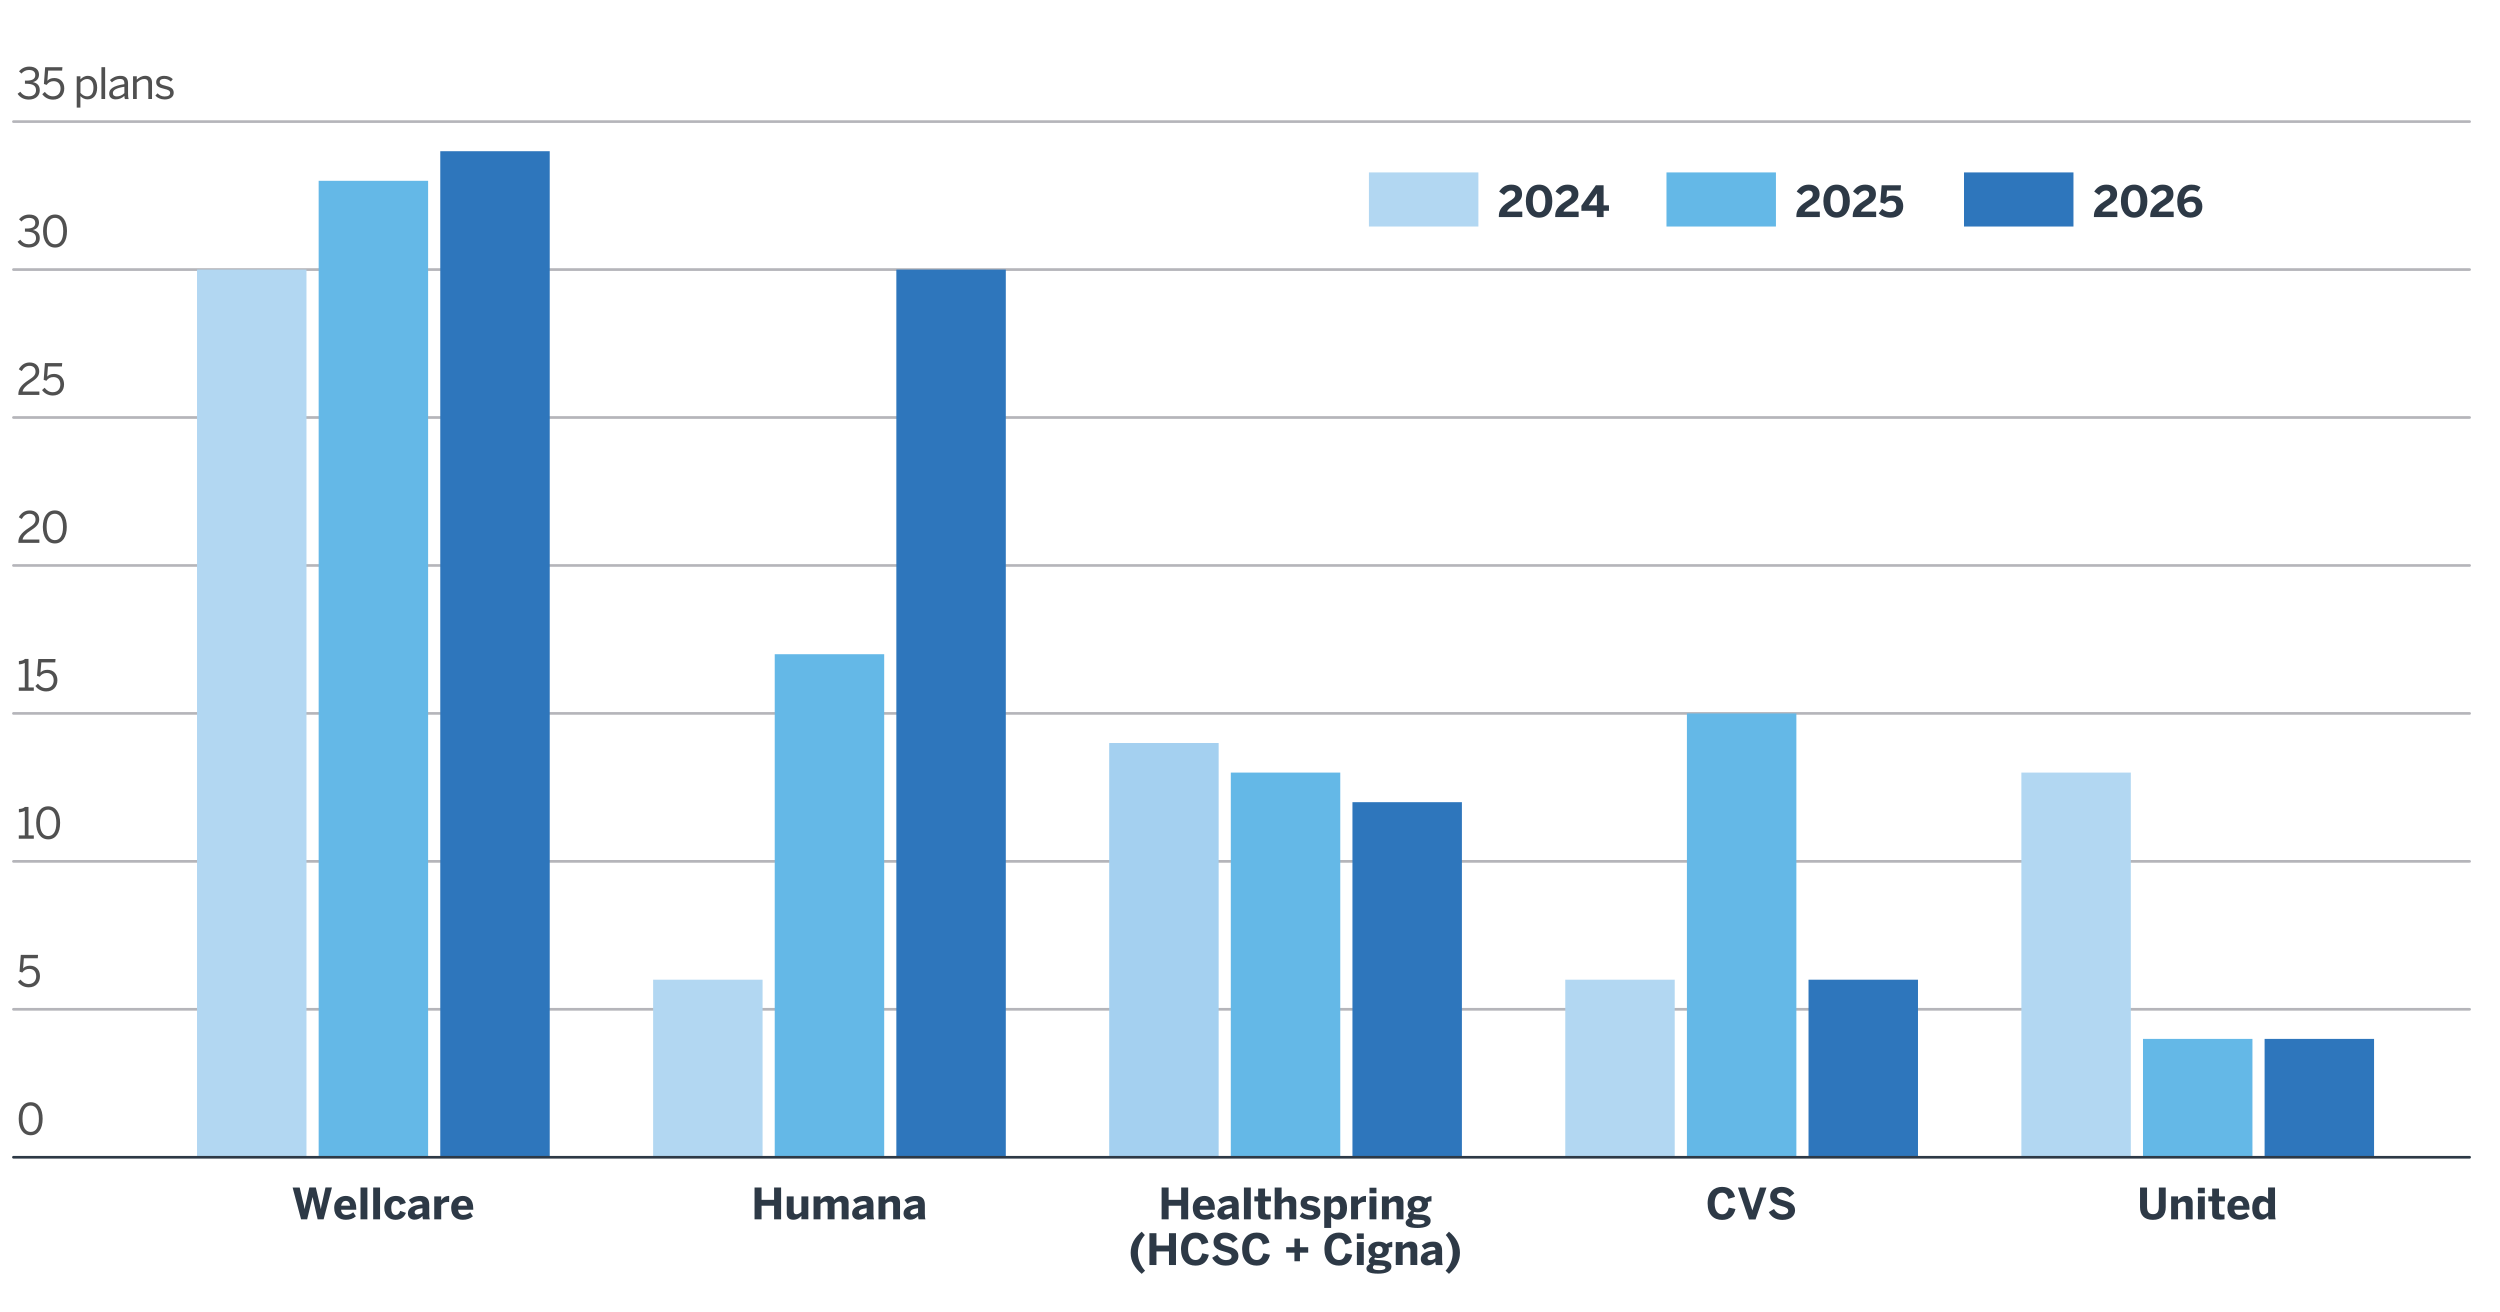 <?xml version="1.0" encoding="utf-8"?>
<!-- Generator: Adobe Illustrator 29.8.2, SVG Export Plug-In . SVG Version: 9.03 Build 0)  -->
<svg version="1.0" xmlns="http://www.w3.org/2000/svg" xmlns:xlink="http://www.w3.org/1999/xlink" x="0px" y="0px"
	 viewBox="0 0 930 488" style="enable-background:new 0 0 930 488;" xml:space="preserve">
<style type="text/css">
	.st0{fill:none;stroke:#B5B5BA;stroke-linecap:round;}
	.st1{fill:#505050;}
	.st2{fill:#2E76BC;}
	.st3{fill:#64B8E7;}
	.st4{fill:#B2D7F2;}
	.st5{fill:#A4D0F0;}
	.st6{fill:#2D3946;}
	.st7{fill:none;stroke:#2D3946;stroke-linecap:round;}
</style>
<g id="base">
</g>
<g id="dollar">
</g>
<g id="percentage">
</g>
<g id="h_percentage">
</g>
<g id="h_dollar">
</g>
<g id="b_percentage">
</g>
<g id="b_dollar">
	<g>
		<g>
			<line class="st0" x1="5" y1="375.46" x2="918.69" y2="375.46"/>
			<line class="st0" x1="5" y1="320.43" x2="918.69" y2="320.43"/>
			<line class="st0" x1="5" y1="265.39" x2="918.69" y2="265.39"/>
			<line class="st0" x1="5" y1="210.35" x2="918.69" y2="210.35"/>
			<line class="st0" x1="5" y1="155.31" x2="918.69" y2="155.31"/>
			<line class="st0" x1="5" y1="100.28" x2="918.69" y2="100.28"/>
			<line class="st0" x1="5" y1="45.24" x2="918.69" y2="45.24"/>
		</g>
	</g>
	<g>
		<g>
			<g>
				<g>
					<path class="st1" d="M6.96,416.17c0-3.7,1.63-6.15,4.47-6.15c2.85,0,4.43,2.45,4.43,6.15c0,3.7-1.58,6.15-4.43,6.15
						C8.59,422.32,6.96,419.87,6.96,416.17z M14.47,416.17c0-3.22-1.18-4.9-3.04-4.9c-1.94,0-3.06,1.68-3.06,4.9
						c0,3.22,1.18,4.91,3.06,4.91C13.33,421.08,14.47,419.39,14.47,416.17z"/>
				</g>
				<g>
					<path class="st1" d="M6.67,365.26l0.94-0.86c0.75,0.94,1.68,1.65,3.04,1.65c1.94,0,2.82-1.36,2.82-2.88
						c0-1.81-1.06-2.75-2.58-2.75c-1.15,0-1.97,0.48-2.61,1.38l-1.01-0.35l0.46-6.23h6.43l-0.11,1.26H8.88l-0.29,3.78
						c0.54-0.61,1.33-1.02,2.58-1.02c2.21,0,3.7,1.52,3.7,3.87c0,2.42-1.58,4.18-4.18,4.18C8.93,367.28,7.52,366.46,6.67,365.26z"/>
				</g>
				<g>
					<path class="st1" d="M6.99,312.02v-1.25h2.23v-9.12c-0.58,0.3-1.5,0.54-2.19,0.54v-1.25c0.91-0.03,1.73-0.27,2.26-0.77h1.31
						v10.6h1.98v1.25H6.99z"/>
					<path class="st1" d="M13.46,306.1c0-3.7,1.63-6.15,4.47-6.15c2.85,0,4.43,2.45,4.43,6.15c0,3.7-1.58,6.15-4.43,6.15
						C15.09,312.24,13.46,309.79,13.46,306.1z M20.96,306.1c0-3.22-1.18-4.9-3.04-4.9c-1.94,0-3.06,1.68-3.06,4.9
						c0,3.22,1.18,4.91,3.06,4.91C19.83,311.01,20.96,309.31,20.96,306.1z"/>
				</g>
				<g>
					<path class="st1" d="M6.99,256.98v-1.25h2.23v-9.12c-0.58,0.3-1.5,0.54-2.19,0.54v-1.25c0.91-0.03,1.73-0.27,2.26-0.77h1.31
						v10.6h1.98v1.25H6.99z"/>
					<path class="st1" d="M13.17,255.19l0.94-0.86c0.75,0.94,1.68,1.65,3.04,1.65c1.94,0,2.82-1.36,2.82-2.88
						c0-1.81-1.06-2.75-2.58-2.75c-1.15,0-1.97,0.48-2.61,1.38l-1.01-0.35l0.46-6.23h6.43l-0.11,1.26h-5.19l-0.29,3.78
						c0.54-0.61,1.33-1.02,2.58-1.02c2.21,0,3.7,1.52,3.7,3.87c0,2.42-1.58,4.18-4.18,4.18C15.43,257.21,14.02,256.39,13.17,255.19z
						"/>
				</g>
				<g>
					<path class="st1" d="M6.83,201.95v-0.26c0-1.71,0.77-3.31,3.89-5.31c1.78-1.14,2.5-1.86,2.5-3.12c0-1.3-0.82-2.13-2.23-2.13
						c-1.22,0-2.19,0.67-2.9,1.95l-1.09-0.67c0.86-1.57,2.21-2.53,4.05-2.53c2.19,0,3.54,1.34,3.54,3.28c0,1.55-0.7,2.61-2.98,4.05
						c-2.06,1.31-3.07,2.48-3.2,3.49h6.24v1.25H6.83z"/>
					<path class="st1" d="M15.94,196.02c0-3.7,1.63-6.15,4.47-6.15c2.85,0,4.43,2.45,4.43,6.15c0,3.7-1.58,6.15-4.43,6.15
						C17.57,202.17,15.94,199.72,15.94,196.02z M23.44,196.02c0-3.22-1.18-4.9-3.04-4.9c-1.94,0-3.06,1.68-3.06,4.9
						c0,3.22,1.18,4.91,3.06,4.91C22.31,200.94,23.44,199.24,23.44,196.02z"/>
				</g>
				<g>
					<path class="st1" d="M6.83,146.91v-0.26c0-1.71,0.77-3.31,3.89-5.31c1.78-1.14,2.5-1.86,2.5-3.12c0-1.3-0.82-2.13-2.23-2.13
						c-1.22,0-2.19,0.67-2.9,1.95l-1.09-0.67c0.86-1.57,2.21-2.53,4.05-2.53c2.19,0,3.54,1.34,3.54,3.28c0,1.55-0.7,2.61-2.98,4.05
						c-2.06,1.31-3.07,2.48-3.2,3.49h6.24v1.25H6.83z"/>
					<path class="st1" d="M15.65,145.11l0.94-0.86c0.75,0.94,1.68,1.65,3.04,1.65c1.94,0,2.82-1.36,2.82-2.88
						c0-1.81-1.06-2.75-2.58-2.75c-1.15,0-1.97,0.48-2.61,1.38l-1.01-0.35l0.46-6.23h6.43l-0.11,1.26h-5.19l-0.29,3.78
						c0.54-0.61,1.33-1.02,2.58-1.02c2.21,0,3.7,1.52,3.7,3.87c0,2.42-1.58,4.18-4.18,4.18C17.91,147.13,16.5,146.32,15.65,145.11z"
						/>
				</g>
				<g>
					<path class="st1" d="M6.54,89.93l1.02-0.77c0.85,1.22,1.9,1.7,3.15,1.7c1.65,0,2.69-0.83,2.69-2.24c0-1.65-1.04-2.43-3.65-2.43
						H9.28v-1.17h0.56c2.45,0,3.28-0.75,3.28-2.07c0-1.12-0.67-1.89-2.35-1.89c-1.14,0-2.1,0.53-2.79,1.34l-0.91-0.85
						c0.88-1.02,2.19-1.74,3.81-1.74c2.51,0,3.63,1.34,3.63,2.96c0,1.49-0.88,2.48-2.3,2.8c1.76,0.35,2.59,1.39,2.59,3.07
						c0,2-1.58,3.44-4.08,3.44C8.95,92.09,7.46,91.33,6.54,89.93z"/>
					<path class="st1" d="M16.02,85.95c0-3.7,1.63-6.15,4.47-6.15c2.85,0,4.43,2.45,4.43,6.15c0,3.7-1.58,6.15-4.43,6.15
						C17.65,92.09,16.02,89.65,16.02,85.95z M23.52,85.95c0-3.22-1.18-4.9-3.04-4.9c-1.94,0-3.06,1.68-3.06,4.9
						c0,3.22,1.18,4.91,3.06,4.91C22.39,90.86,23.52,89.17,23.52,85.95z"/>
				</g>
				<g>
					<path class="st1" d="M6.54,34.9l1.02-0.77c0.85,1.22,1.9,1.7,3.15,1.7c1.65,0,2.69-0.83,2.69-2.24c0-1.65-1.04-2.43-3.65-2.43
						H9.28v-1.17h0.56c2.45,0,3.28-0.75,3.28-2.07c0-1.12-0.67-1.89-2.35-1.89c-1.14,0-2.1,0.53-2.79,1.34l-0.91-0.85
						c0.88-1.02,2.19-1.74,3.81-1.74c2.51,0,3.63,1.34,3.63,2.96c0,1.49-0.88,2.48-2.3,2.8c1.76,0.35,2.59,1.39,2.59,3.07
						c0,2-1.58,3.44-4.08,3.44C8.95,37.06,7.46,36.29,6.54,34.9z"/>
					<path class="st1" d="M15.73,35.04l0.94-0.86c0.75,0.94,1.68,1.65,3.04,1.65c1.94,0,2.82-1.36,2.82-2.88
						c0-1.81-1.06-2.75-2.58-2.75c-1.15,0-1.97,0.48-2.61,1.38l-1.01-0.35l0.46-6.23h6.43l-0.11,1.26h-5.19l-0.29,3.78
						c0.54-0.61,1.33-1.02,2.58-1.02c2.21,0,3.7,1.52,3.7,3.87c0,2.42-1.58,4.18-4.18,4.18C17.99,37.06,16.58,36.24,15.73,35.04z"/>
					<path class="st1" d="M28.54,40.04V28.38h1.38v1.17c0.64-0.7,1.52-1.34,2.78-1.34c1.94,0,3.44,1.44,3.44,4.39
						c0,2.95-1.52,4.37-3.59,4.37c-1.04,0-1.92-0.46-2.64-1.22v4.29H28.54z M34.77,32.61c0-2.16-1.02-3.22-2.38-3.22
						c-0.98,0-1.76,0.53-2.46,1.3v3.87c0.74,0.83,1.55,1.28,2.45,1.28C33.84,35.84,34.77,34.85,34.77,32.61z"/>
					<path class="st1" d="M37.73,36.83V24.99h1.38v11.84H37.73z"/>
					<path class="st1" d="M40.62,34.83c0-1.71,1.46-2.93,5.65-3.52v-0.38c0-1.06-0.56-1.57-1.6-1.57c-1.28,0-2.23,0.56-3.06,1.28
						l-0.72-0.86c0.98-0.9,2.24-1.57,3.92-1.57c2.02,0,2.82,1.06,2.82,2.82v3.73c0,1.02,0.06,1.65,0.24,2.08h-1.41
						c-0.11-0.35-0.19-0.69-0.19-1.17c-0.94,0.88-2,1.3-3.27,1.3C41.55,36.96,40.62,36.19,40.62,34.83z M46.27,34.64v-2.37
						c-3.22,0.51-4.29,1.3-4.29,2.35c0,0.82,0.54,1.25,1.42,1.25C44.53,35.87,45.49,35.41,46.27,34.64z"/>
					<path class="st1" d="M49.49,36.83v-8.45h1.39v1.26c0.74-0.72,1.79-1.44,3.17-1.44c1.62,0,2.5,0.93,2.5,2.53v6.1h-1.38v-5.79
						c0-1.12-0.48-1.65-1.55-1.65c-1.01,0-1.86,0.53-2.74,1.36v6.08H49.49z"/>
					<path class="st1" d="M57.79,35.55l0.83-0.83c0.64,0.69,1.49,1.17,2.64,1.17c1.31,0,2.03-0.46,2.03-1.33
						c0-0.85-0.74-1.17-2.18-1.5c-1.79-0.43-3.02-0.91-3.02-2.54c0-1.28,1.12-2.31,2.96-2.31c1.49,0,2.45,0.48,3.23,1.22l-0.72,0.91
						c-0.64-0.59-1.5-1.01-2.45-1.01c-1.23,0-1.71,0.54-1.71,1.14c0,0.78,0.67,1.07,2,1.38c1.9,0.46,3.22,0.93,3.22,2.67
						c0,1.62-1.46,2.48-3.38,2.48C59.73,36.99,58.48,36.39,57.79,35.55z"/>
				</g>
			</g>
		</g>
	</g>
	<g>
		<g>
			<g>
				<rect x="163.78" y="56.25" class="st2" width="40.72" height="374.25"/>
				<rect x="333.44" y="100.28" class="st2" width="40.72" height="330.22"/>
				<rect x="503.11" y="298.41" class="st2" width="40.72" height="132.09"/>
				<rect x="672.77" y="364.45" class="st2" width="40.72" height="66.04"/>
				<rect x="842.43" y="386.47" class="st2" width="40.72" height="44.03"/>
			</g>
		</g>
		<g>
			<g>
				<rect x="118.54" y="67.26" class="st3" width="40.72" height="363.24"/>
				<rect x="288.2" y="243.37" class="st3" width="40.72" height="187.13"/>
				<rect x="457.86" y="287.4" class="st3" width="40.72" height="143.1"/>
				<rect x="627.53" y="265.39" class="st3" width="40.72" height="165.11"/>
				<rect x="797.19" y="386.47" class="st3" width="40.72" height="44.03"/>
			</g>
		</g>
		<g>
			<g>
				<rect x="73.29" y="100.28" class="st4" width="40.72" height="330.22"/>
				<rect x="509.24" y="64.14" class="st4" width="40.72" height="20.13"/>
				<rect x="242.96" y="364.45" class="st4" width="40.72" height="66.04"/>
				<rect x="412.62" y="276.4" class="st5" width="40.72" height="154.1"/>
				<rect x="582.28" y="364.45" class="st4" width="40.72" height="66.04"/>
				<rect x="751.95" y="287.4" class="st4" width="40.72" height="143.1"/>
			</g>
		</g>
	</g>
	<g>
		<g>
			<g>
				<path class="st6" d="M796.09,449.06v-7.31h2.61v7.25c0,1.71,0.66,2.67,2.21,2.67c1.54,0,2.18-0.94,2.18-2.67v-7.25h2.56v7.3
					c0,2.91-1.47,4.74-4.77,4.74C797.58,453.78,796.09,451.95,796.09,449.06z"/>
				<path class="st6" d="M807.66,453.59v-8.53h2.58v1.34c0.51-0.67,1.46-1.52,2.95-1.52c1.44,0,2.48,0.72,2.48,2.48v6.23h-2.56
					v-5.41c0-0.77-0.29-1.17-1.01-1.17c-0.69,0-1.28,0.35-1.86,0.85v5.73H807.66z"/>
				<path class="st6" d="M817.61,443.89v-2.06h2.59v2.06H817.61z M817.63,453.59v-8.53h2.56v8.53H817.63z"/>
				<path class="st6" d="M822.92,451.19v-4.26h-1.42v-1.87h1.42v-2.93h2.56v2.93h2.19v1.87h-2.19v3.7c0,0.91,0.26,1.2,1.18,1.2
					c0.29,0,0.67-0.03,0.85-0.1v1.84c-0.19,0.05-1.14,0.13-1.7,0.13C823.29,453.7,822.92,452.79,822.92,451.19z"/>
				<path class="st6" d="M828.6,449.33c0-3.31,2.53-4.45,4.29-4.45s3.92,0.88,3.92,4.75v0.38h-5.65c0.13,1.41,0.91,1.95,1.98,1.95
					c1.01,0,1.95-0.5,2.53-1.02l0.99,1.54c-0.99,0.85-2.22,1.28-3.71,1.28C830.73,453.76,828.6,452.63,828.6,449.33z M834.51,448.5
					c-0.13-1.2-0.67-1.78-1.63-1.78c-0.8,0-1.49,0.53-1.68,1.78H834.51z"/>
				<path class="st6" d="M837.83,449.39c0-2.95,1.36-4.51,3.31-4.51c1.15,0,1.99,0.42,2.59,1.25v-4.39h2.58v9.76
					c0,1.02,0.06,1.65,0.26,2.08h-2.64c-0.11-0.21-0.19-0.85-0.19-1.28c-0.56,0.77-1.36,1.41-2.62,1.41
					C839.18,453.72,837.83,452.34,837.83,449.39z M843.74,450.95v-3.15c-0.56-0.53-1.02-0.79-1.7-0.79c-1.07,0-1.63,0.82-1.63,2.37
					c0,1.42,0.51,2.4,1.67,2.4C842.73,451.78,843.33,451.38,843.74,450.95z"/>
			</g>
			<g>
				<path class="st6" d="M635.23,447.65c0-4.11,2.38-6.13,5.38-6.13s4.29,1.6,4.8,3.73l-2.46,0.72c-0.38-1.36-0.96-2.29-2.35-2.29
					c-1.79,0-2.75,1.52-2.75,3.97c0,2.5,0.99,4.07,2.79,4.07c1.39,0,2.08-0.88,2.5-2.5l2.45,0.54c-0.58,2.38-1.98,4.05-4.96,4.05
					C637.52,453.81,635.23,451.83,635.23,447.65z"/>
				<path class="st6" d="M650.59,453.64l-4.08-11.89h2.64l2.71,8.47h0.03l2.8-8.47h2.45l-4.08,11.89H650.59z"/>
				<path class="st6" d="M657.98,450.9l1.97-1.17c0.66,1.3,1.84,2.02,3.2,2.02c1.2,0,2.07-0.45,2.07-1.36c0-0.9-0.85-1.28-2.4-1.71
					c-2.11-0.59-4.32-1.14-4.32-3.62c0-2.21,1.73-3.54,4.27-3.54c2.43,0,3.87,1.17,4.71,2.43l-1.81,1.38
					c-0.62-1.01-1.76-1.68-2.91-1.68c-1.1,0-1.71,0.48-1.71,1.18c0,0.94,0.88,1.28,2.43,1.71c2.08,0.56,4.29,1.22,4.29,3.67
					c0,1.9-1.44,3.6-4.74,3.6C660.46,453.81,658.86,452.59,657.98,450.9z"/>
			</g>
			<g>
				<path class="st6" d="M432.12,453.59v-11.84h2.61v4.59h4.66v-4.59h2.61v11.84h-2.61v-5.06h-4.66v5.06H432.12z"/>
				<path class="st6" d="M443.72,449.33c0-3.31,2.53-4.45,4.29-4.45s3.92,0.88,3.92,4.75v0.38h-5.65c0.13,1.41,0.91,1.95,1.98,1.95
					c1.01,0,1.95-0.5,2.53-1.02l0.99,1.54c-0.99,0.85-2.23,1.28-3.71,1.28C445.85,453.76,443.72,452.63,443.72,449.33z
					 M449.62,448.5c-0.13-1.2-0.67-1.78-1.63-1.78c-0.8,0-1.49,0.53-1.68,1.78H449.62z"/>
				<path class="st6" d="M452.85,451.41c0-1.97,1.67-3.06,5.41-3.36v-0.21c0-0.62-0.32-1.02-1.15-1.02c-1.09,0-2.02,0.45-2.8,1.06
					l-1.09-1.47c0.85-0.77,2.13-1.52,4.26-1.52c2.34,0,3.3,1.15,3.3,3.35v3.28c0,1.02,0.06,1.65,0.24,2.08h-2.56
					c-0.11-0.35-0.19-0.77-0.19-1.25c-0.78,0.88-1.71,1.38-2.98,1.38C453.97,453.72,452.85,452.87,452.85,451.41z M458.26,451.04
					v-1.58c-2.03,0.21-2.9,0.72-2.9,1.5c0,0.54,0.38,0.82,0.94,0.82C457.21,451.78,457.83,451.47,458.26,451.04z"/>
				<path class="st6" d="M462.74,453.59v-11.84h2.56v11.84H462.74z"/>
				<path class="st6" d="M468.04,451.19v-4.26h-1.42v-1.87h1.42v-2.93h2.56v2.93h2.19v1.87h-2.19v3.7c0,0.91,0.26,1.2,1.18,1.2
					c0.29,0,0.67-0.03,0.85-0.1v1.84c-0.19,0.05-1.14,0.13-1.7,0.13C468.41,453.7,468.04,452.79,468.04,451.19z"/>
				<path class="st6" d="M474.18,453.59v-11.84h2.58v4.66c0.51-0.67,1.46-1.52,2.95-1.52c1.46,0,2.5,0.72,2.5,2.48v6.23h-2.58v-5.41
					c0-0.77-0.29-1.17-0.99-1.17c-0.7,0-1.3,0.35-1.87,0.85v5.73H474.18z"/>
				<path class="st6" d="M483.45,452.45l1.02-1.44c0.77,0.67,1.92,1.1,2.96,1.1c0.8,0,1.36-0.27,1.36-0.83
					c0-0.59-0.45-0.82-1.62-1.02c-1.62-0.29-3.35-0.67-3.35-2.67c0-1.71,1.41-2.71,3.31-2.71c1.74,0,2.8,0.45,3.75,1.2l-1.01,1.46
					c-0.86-0.59-1.71-0.93-2.51-0.93c-0.74,0-1.15,0.29-1.15,0.75c0,0.51,0.46,0.72,1.52,0.91c1.68,0.29,3.46,0.67,3.46,2.61
					c0,2.06-1.79,2.88-3.76,2.88C485.56,453.76,484.31,453.19,483.45,452.45z"/>
				<path class="st6" d="M492.61,456.79v-11.73h2.58v1.3c0.56-0.77,1.36-1.47,2.62-1.47c1.94,0,3.28,1.49,3.28,4.43
					s-1.36,4.4-3.31,4.4c-1.15,0-1.95-0.42-2.59-1.14v4.21H492.61z M498.52,449.33c0-1.42-0.5-2.32-1.65-2.32
					c-0.66,0-1.25,0.4-1.68,0.83v3.15c0.56,0.53,1.02,0.78,1.71,0.78C497.98,451.78,498.52,450.88,498.52,449.33z"/>
				<path class="st6" d="M502.6,453.59v-8.53h2.58v1.42h0.02c0.46-0.72,1.28-1.6,2.88-1.6h0.08l-0.03,2.29
					c-0.1-0.02-0.51-0.05-0.67-0.05c-1.02,0-1.79,0.54-2.27,1.17v5.3H502.6z"/>
				<path class="st6" d="M509.45,443.89v-2.06h2.59v2.06H509.45z M509.46,453.59v-8.53h2.56v8.53H509.46z"/>
				<path class="st6" d="M514.08,453.59v-8.53h2.58v1.34c0.51-0.67,1.46-1.52,2.95-1.52c1.44,0,2.48,0.72,2.48,2.48v6.23h-2.56
					v-5.41c0-0.77-0.29-1.17-1.01-1.17c-0.69,0-1.28,0.35-1.86,0.85v5.73H514.08z"/>
				<path class="st6" d="M522.9,454.87c0-0.83,0.69-1.39,1.47-1.71c-0.37-0.24-0.58-0.58-0.58-1.02c0-0.7,0.56-1.31,1.23-1.74
					c-0.93-0.54-1.41-1.42-1.41-2.45c0-1.71,1.38-3.06,3.84-3.06c1.26,0,2.23,0.35,2.87,0.93c0.58-0.5,1.49-0.83,2.19-0.88v1.97
					c-0.3,0-0.83,0.03-1.44,0.19c0.1,0.22,0.16,0.51,0.16,0.85c0,1.73-1.33,3.04-3.78,3.04c-0.48,0-0.93-0.06-1.31-0.14
					c-0.18,0.14-0.29,0.27-0.29,0.43c0,0.32,0.34,0.38,0.96,0.42l1.28,0.08c2.93,0.11,4.11,0.82,4.11,2.42
					c0,1.76-2.06,2.61-4.9,2.61C523.99,456.79,522.9,456.07,522.9,454.87z M529.96,454.61c0-0.53-0.26-0.77-2.27-0.86l-1.34-0.06
					l-0.56-0.05c-0.32,0.21-0.48,0.48-0.48,0.77c0,0.74,0.69,1.09,2.43,1.09C529.05,455.49,529.96,455.17,529.96,454.61z
					 M528.95,448.03c0-0.86-0.5-1.52-1.46-1.52c-0.94,0-1.46,0.66-1.46,1.52c0,0.87,0.53,1.52,1.46,1.52
					C528.44,449.55,528.95,448.9,528.95,448.03z"/>
				<path class="st6" d="M424.71,473.87c-2.61-2.19-4.1-4.63-4.1-7.84c0-3.22,1.49-5.65,4.1-7.84l1.18,1.25
					c-1.55,1.73-2.59,3.95-2.59,6.59c0,2.67,1.06,4.95,2.67,6.67L424.71,473.87z"/>
				<path class="st6" d="M427.59,470.59v-11.84h2.61v4.59h4.66v-4.59h2.61v11.84h-2.61v-5.06h-4.66v5.06H427.59z"/>
				<path class="st6" d="M439.33,464.65c0-4.11,2.38-6.13,5.38-6.13c2.99,0,4.29,1.6,4.8,3.73l-2.46,0.72
					c-0.38-1.36-0.96-2.29-2.35-2.29c-1.79,0-2.75,1.52-2.75,3.97c0,2.5,0.99,4.07,2.79,4.07c1.39,0,2.08-0.88,2.5-2.5l2.45,0.54
					c-0.58,2.38-1.98,4.05-4.96,4.05C441.62,470.81,439.33,468.83,439.33,464.65z"/>
				<path class="st6" d="M450.92,467.9l1.97-1.17c0.66,1.3,1.84,2.02,3.2,2.02c1.2,0,2.06-0.45,2.06-1.36c0-0.9-0.85-1.28-2.4-1.71
					c-2.11-0.59-4.32-1.14-4.32-3.62c0-2.21,1.73-3.54,4.27-3.54c2.43,0,3.87,1.17,4.71,2.43l-1.81,1.38
					c-0.62-1.01-1.76-1.68-2.91-1.68c-1.1,0-1.71,0.48-1.71,1.18c0,0.94,0.88,1.28,2.43,1.71c2.08,0.56,4.29,1.22,4.29,3.67
					c0,1.9-1.44,3.6-4.74,3.6C453.4,470.81,451.8,469.59,450.92,467.9z"/>
				<path class="st6" d="M462.07,464.65c0-4.11,2.38-6.13,5.38-6.13s4.29,1.6,4.8,3.73l-2.46,0.72c-0.38-1.36-0.96-2.29-2.35-2.29
					c-1.79,0-2.75,1.52-2.75,3.97c0,2.5,0.99,4.07,2.78,4.07c1.39,0,2.08-0.88,2.5-2.5l2.45,0.54c-0.58,2.38-1.99,4.05-4.96,4.05
					C464.36,470.81,462.07,468.83,462.07,464.65z"/>
				<path class="st6" d="M481.53,469.19v-3.2h-3.07v-2.03h3.07v-3.2h2.05v3.2h3.07v2.03h-3.07v3.2H481.53z"/>
				<path class="st6" d="M492.68,464.65c0-4.11,2.38-6.13,5.38-6.13s4.29,1.6,4.8,3.73l-2.46,0.72c-0.38-1.36-0.96-2.29-2.35-2.29
					c-1.79,0-2.75,1.52-2.75,3.97c0,2.5,0.99,4.07,2.79,4.07c1.39,0,2.08-0.88,2.5-2.5l2.45,0.54c-0.58,2.38-1.98,4.05-4.96,4.05
					C494.97,470.81,492.68,468.83,492.68,464.65z"/>
				<path class="st6" d="M504.74,460.89v-2.06h2.59v2.06H504.74z M504.76,470.59v-8.53h2.56v8.53H504.76z"/>
				<path class="st6" d="M508.31,471.87c0-0.83,0.69-1.39,1.47-1.71c-0.37-0.24-0.58-0.58-0.58-1.02c0-0.7,0.56-1.31,1.23-1.74
					c-0.93-0.54-1.41-1.42-1.41-2.45c0-1.71,1.38-3.06,3.84-3.06c1.26,0,2.23,0.35,2.87,0.93c0.58-0.5,1.49-0.83,2.19-0.88v1.97
					c-0.3,0-0.83,0.03-1.44,0.19c0.1,0.22,0.16,0.51,0.16,0.85c0,1.73-1.33,3.04-3.78,3.04c-0.48,0-0.93-0.06-1.31-0.14
					c-0.18,0.14-0.29,0.27-0.29,0.43c0,0.32,0.34,0.38,0.96,0.42l1.28,0.08c2.93,0.11,4.11,0.82,4.11,2.42
					c0,1.76-2.06,2.61-4.9,2.61C509.4,473.79,508.31,473.07,508.31,471.87z M515.37,471.61c0-0.53-0.26-0.77-2.27-0.86l-1.34-0.06
					l-0.56-0.05c-0.32,0.21-0.48,0.48-0.48,0.77c0,0.74,0.69,1.09,2.43,1.09C514.46,472.49,515.37,472.17,515.37,471.61z
					 M514.36,465.03c0-0.86-0.5-1.52-1.46-1.52c-0.94,0-1.46,0.66-1.46,1.52c0,0.87,0.53,1.52,1.46,1.52
					C513.85,466.55,514.36,465.9,514.36,465.03z"/>
				<path class="st6" d="M519.22,470.59v-8.53h2.58v1.34c0.51-0.67,1.46-1.52,2.95-1.52c1.44,0,2.48,0.72,2.48,2.48v6.23h-2.56
					v-5.41c0-0.77-0.29-1.17-1.01-1.17c-0.69,0-1.28,0.35-1.86,0.85v5.73H519.22z"/>
				<path class="st6" d="M528.53,468.41c0-1.97,1.67-3.06,5.41-3.36v-0.21c0-0.62-0.32-1.02-1.15-1.02c-1.09,0-2.02,0.45-2.8,1.06
					l-1.09-1.47c0.85-0.77,2.13-1.52,4.26-1.52c2.34,0,3.3,1.15,3.3,3.35v3.28c0,1.02,0.06,1.65,0.24,2.08h-2.56
					c-0.11-0.35-0.19-0.77-0.19-1.25c-0.78,0.88-1.71,1.38-2.98,1.38C529.65,470.72,528.53,469.87,528.53,468.41z M533.94,468.04
					v-1.58c-2.03,0.21-2.9,0.72-2.9,1.5c0,0.54,0.38,0.82,0.95,0.82C532.89,468.78,533.51,468.47,533.94,468.04z"/>
				<path class="st6" d="M537.75,472.7c1.6-1.73,2.66-4,2.66-6.67c0-2.64-1.02-4.87-2.59-6.59l1.2-1.25
					c2.61,2.19,4.08,4.63,4.08,7.84c0,3.22-1.47,5.65-4.08,7.84L537.75,472.7z"/>
			</g>
			<g>
				<path class="st6" d="M280.69,453.59v-11.84h2.61v4.59h4.66v-4.59h2.61v11.84h-2.61v-5.06h-4.66v5.06H280.69z"/>
				<path class="st6" d="M292.67,451.28v-6.23h2.58v5.47c0,0.77,0.29,1.18,1.01,1.18c0.69,0,1.28-0.37,1.86-0.86v-5.79h2.58v8.53
					h-2.58v-1.33c-0.51,0.66-1.46,1.5-2.94,1.5C293.71,453.76,292.67,453.04,292.67,451.28z"/>
				<path class="st6" d="M302.64,453.59v-8.53h2.58v1.34c0.51-0.67,1.46-1.52,2.8-1.52c1.42,0,2.1,0.59,2.34,1.52
					c0.51-0.66,1.47-1.52,2.82-1.52c1.73,0,2.5,1.09,2.5,2.61v6.1h-2.58v-5.41c0-0.77-0.18-1.17-0.93-1.17
					c-0.64,0-1.15,0.35-1.71,0.85v5.73h-2.58v-5.41c0-0.77-0.18-1.17-0.93-1.17c-0.64,0-1.15,0.35-1.73,0.85v5.73H302.64z"/>
				<path class="st6" d="M316.99,451.41c0-1.97,1.67-3.06,5.41-3.36v-0.21c0-0.62-0.32-1.02-1.15-1.02c-1.09,0-2.02,0.45-2.8,1.06
					l-1.09-1.47c0.85-0.77,2.13-1.52,4.26-1.52c2.34,0,3.3,1.15,3.3,3.35v3.28c0,1.02,0.06,1.65,0.24,2.08h-2.56
					c-0.11-0.35-0.19-0.77-0.19-1.25c-0.78,0.88-1.71,1.38-2.98,1.38C318.11,453.72,316.99,452.87,316.99,451.41z M322.4,451.04
					v-1.58c-2.03,0.21-2.9,0.72-2.9,1.5c0,0.54,0.38,0.82,0.94,0.82C321.34,451.78,321.97,451.47,322.4,451.04z"/>
				<path class="st6" d="M326.8,453.59v-8.53h2.58v1.34c0.51-0.67,1.46-1.52,2.95-1.52c1.44,0,2.48,0.72,2.48,2.48v6.23h-2.56v-5.41
					c0-0.77-0.29-1.17-1.01-1.17c-0.69,0-1.28,0.35-1.86,0.85v5.73H326.8z"/>
				<path class="st6" d="M336.11,451.41c0-1.97,1.67-3.06,5.41-3.36v-0.21c0-0.62-0.32-1.02-1.15-1.02c-1.09,0-2.02,0.45-2.8,1.06
					l-1.09-1.47c0.85-0.77,2.13-1.52,4.26-1.52c2.34,0,3.3,1.15,3.3,3.35v3.28c0,1.02,0.06,1.65,0.24,2.08h-2.56
					c-0.11-0.35-0.19-0.77-0.19-1.25c-0.78,0.88-1.71,1.38-2.98,1.38C337.23,453.72,336.11,452.87,336.11,451.41z M341.52,451.04
					v-1.58c-2.03,0.21-2.9,0.72-2.9,1.5c0,0.54,0.38,0.82,0.94,0.82C340.46,451.78,341.09,451.47,341.52,451.04z"/>
			</g>
			<g>
				<path class="st6" d="M112,453.59l-3.15-11.84h2.63l1.25,5.39c0.22,0.86,0.42,1.58,0.58,2.59h0.03c0.14-0.98,0.34-1.73,0.54-2.58
					l1.2-5.41h2.4l1.28,5.44c0.22,0.94,0.4,1.49,0.56,2.54h0.03c0.16-1.07,0.3-1.55,0.53-2.51l1.2-5.47h2.4l-3.09,11.84h-2.23
					l-1.87-8.24h-0.03l-2,8.24H112z"/>
				<path class="st6" d="M124.32,449.33c0-3.31,2.53-4.45,4.29-4.45s3.92,0.88,3.92,4.75v0.38h-5.65c0.13,1.41,0.91,1.95,1.98,1.95
					c1.01,0,1.95-0.5,2.53-1.02l0.99,1.54c-0.99,0.85-2.23,1.28-3.71,1.28C126.45,453.76,124.32,452.63,124.32,449.33z
					 M130.23,448.5c-0.13-1.2-0.67-1.78-1.63-1.78c-0.8,0-1.49,0.53-1.68,1.78H130.23z"/>
				<path class="st6" d="M134.11,453.59v-11.84h2.56v11.84H134.11z"/>
				<path class="st6" d="M138.82,453.59v-11.84h2.56v11.84H138.82z"/>
				<path class="st6" d="M142.96,449.33c0-3.41,2.42-4.45,4.31-4.45c2.32,0,3.22,1.23,3.71,2.61l-2.16,0.72
					c-0.34-1.09-0.83-1.44-1.58-1.44c-1.04,0-1.7,0.88-1.7,2.58c0,1.52,0.48,2.61,1.66,2.61c0.69,0,1.31-0.37,1.68-1.52l2.13,0.74
					c-0.54,1.33-1.6,2.59-3.86,2.59C145.15,453.76,142.96,452.64,142.96,449.33z"/>
				<path class="st6" d="M151.74,451.41c0-1.97,1.67-3.06,5.41-3.36v-0.21c0-0.62-0.32-1.02-1.15-1.02c-1.09,0-2.02,0.45-2.8,1.06
					l-1.09-1.47c0.85-0.77,2.13-1.52,4.26-1.52c2.34,0,3.3,1.15,3.3,3.35v3.28c0,1.02,0.06,1.65,0.24,2.08h-2.56
					c-0.11-0.35-0.19-0.77-0.19-1.25c-0.78,0.88-1.71,1.38-2.98,1.38C152.86,453.72,151.74,452.87,151.74,451.41z M157.15,451.04
					v-1.58c-2.03,0.21-2.9,0.72-2.9,1.5c0,0.54,0.38,0.82,0.94,0.82C156.1,451.78,156.72,451.47,157.15,451.04z"/>
				<path class="st6" d="M161.54,453.59v-8.53h2.58v1.42h0.02c0.46-0.72,1.28-1.6,2.88-1.6h0.08l-0.03,2.29
					c-0.1-0.02-0.51-0.05-0.67-0.05c-1.02,0-1.79,0.54-2.27,1.17v5.3H161.54z"/>
				<path class="st6" d="M167.84,449.33c0-3.31,2.53-4.45,4.29-4.45s3.92,0.88,3.92,4.75v0.38h-5.65c0.13,1.41,0.91,1.95,1.98,1.95
					c1.01,0,1.95-0.5,2.53-1.02l0.99,1.54c-0.99,0.85-2.23,1.28-3.71,1.28C169.97,453.76,167.84,452.63,167.84,449.33z
					 M173.75,448.5c-0.13-1.2-0.67-1.78-1.63-1.78c-0.8,0-1.49,0.53-1.68,1.78H173.75z"/>
			</g>
		</g>
	</g>
	<line class="st7" x1="5" y1="430.5" x2="918.69" y2="430.5"/>
	<g>
		<g>
			<path class="st6" d="M557.57,80.75V80.5c0-1.71,0.42-3.38,3.54-5.38c1.84-1.17,2.56-1.62,2.56-2.82c0-0.88-0.56-1.44-1.55-1.44
				c-0.93,0-1.91,0.61-2.59,1.7l-1.84-1.3c1.02-1.57,2.42-2.58,4.51-2.58c2.54,0,4,1.34,4,3.44c0,1.31-0.35,2.48-2.62,3.92
				c-1.71,1.09-2.85,1.97-2.91,2.67h5.62v2.03H557.57z"/>
			<path class="st6" d="M567.62,74.83c0-3.7,1.82-6.15,4.93-6.15c3.12,0,4.91,2.45,4.91,6.15c0,3.7-1.79,6.15-4.91,6.15
				C569.44,80.98,567.62,78.53,567.62,74.83z M574.88,74.83c0-2.71-0.85-4.07-2.34-4.07c-1.54,0-2.34,1.36-2.34,4.07
				s0.85,4.11,2.34,4.11C574.07,78.94,574.88,77.53,574.88,74.83z"/>
			<path class="st6" d="M578.53,80.75V80.5c0-1.71,0.42-3.38,3.54-5.38c1.84-1.17,2.56-1.62,2.56-2.82c0-0.88-0.56-1.44-1.55-1.44
				c-0.93,0-1.91,0.61-2.59,1.7l-1.84-1.3c1.02-1.57,2.42-2.58,4.51-2.58c2.54,0,4,1.34,4,3.44c0,1.31-0.35,2.48-2.62,3.92
				c-1.71,1.09-2.85,1.97-2.91,2.67h5.62v2.03H578.53z"/>
			<path class="st6" d="M594.03,80.75v-2.32h-5.75v-1.89l5.39-7.63h2.87v7.47h2v2.05h-2v2.32H594.03z M590.98,76.38h3.06v-4.37H594
				L590.98,76.38z"/>
		</g>
	</g>
	<rect x="619.93" y="64.14" class="st3" width="40.72" height="20.13"/>
	<g>
		<g>
			<path class="st6" d="M668.25,80.75V80.5c0-1.71,0.42-3.38,3.54-5.38c1.84-1.17,2.56-1.62,2.56-2.82c0-0.88-0.56-1.44-1.55-1.44
				c-0.93,0-1.9,0.61-2.59,1.7l-1.84-1.3c1.02-1.57,2.42-2.58,4.51-2.58c2.54,0,4,1.34,4,3.44c0,1.31-0.35,2.48-2.62,3.92
				c-1.71,1.09-2.85,1.97-2.91,2.67h5.62v2.03H668.25z"/>
			<path class="st6" d="M678.3,74.83c0-3.7,1.83-6.15,4.93-6.15c3.12,0,4.91,2.45,4.91,6.15c0,3.7-1.79,6.15-4.91,6.15
				C680.12,80.98,678.3,78.53,678.3,74.83z M685.56,74.83c0-2.71-0.85-4.07-2.34-4.07c-1.54,0-2.34,1.36-2.34,4.07
				s0.85,4.11,2.34,4.11C684.75,78.94,685.56,77.53,685.56,74.83z"/>
			<path class="st6" d="M689.21,80.75V80.5c0-1.71,0.42-3.38,3.54-5.38c1.84-1.17,2.56-1.62,2.56-2.82c0-0.88-0.56-1.44-1.55-1.44
				c-0.93,0-1.9,0.61-2.59,1.7l-1.84-1.3c1.02-1.57,2.42-2.58,4.51-2.58c2.54,0,4,1.34,4,3.44c0,1.31-0.35,2.48-2.62,3.92
				c-1.71,1.09-2.85,1.97-2.91,2.67h5.62v2.03H689.21z"/>
			<path class="st6" d="M698.87,79.41l1.31-1.71c0.77,0.71,1.86,1.22,2.96,1.22c1.57,0,2.26-0.88,2.26-2.1
				c0-1.34-0.7-2.14-2.05-2.14c-0.8,0-1.57,0.38-2.18,1.14l-1.68-0.53l0.48-6.37h7.19l-0.13,1.97h-5.06l-0.22,2.62
				c0.4-0.38,1.18-0.74,2.39-0.74c2.53,0,3.86,1.65,3.86,3.95c0,2.53-1.78,4.26-4.69,4.26C701.35,80.98,699.95,80.37,698.87,79.41z"
				/>
		</g>
	</g>
	<rect x="730.61" y="64.14" class="st2" width="40.72" height="20.13"/>
	<g>
		<g>
			<path class="st6" d="M778.93,80.75V80.5c0-1.71,0.42-3.38,3.54-5.38c1.84-1.17,2.56-1.62,2.56-2.82c0-0.88-0.56-1.44-1.55-1.44
				c-0.93,0-1.91,0.61-2.59,1.7l-1.84-1.3c1.02-1.57,2.42-2.58,4.51-2.58c2.54,0,4,1.34,4,3.44c0,1.31-0.35,2.48-2.62,3.92
				c-1.71,1.09-2.85,1.97-2.91,2.67h5.62v2.03H778.93z"/>
			<path class="st6" d="M788.98,74.83c0-3.7,1.82-6.15,4.93-6.15c3.12,0,4.91,2.45,4.91,6.15c0,3.7-1.79,6.15-4.91,6.15
				C790.8,80.98,788.98,78.53,788.98,74.83z M796.25,74.83c0-2.71-0.85-4.07-2.34-4.07c-1.54,0-2.34,1.36-2.34,4.07
				s0.85,4.11,2.34,4.11C795.43,78.94,796.25,77.53,796.25,74.83z"/>
			<path class="st6" d="M799.89,80.75V80.5c0-1.71,0.42-3.38,3.54-5.38c1.84-1.17,2.56-1.62,2.56-2.82c0-0.88-0.56-1.44-1.55-1.44
				c-0.93,0-1.91,0.61-2.59,1.7l-1.84-1.3c1.02-1.57,2.42-2.58,4.51-2.58c2.54,0,4,1.34,4,3.44c0,1.31-0.35,2.48-2.62,3.92
				c-1.71,1.09-2.85,1.97-2.91,2.67h5.62v2.03H799.89z"/>
			<path class="st6" d="M809.94,75.04c0-4.55,2.72-6.36,5.22-6.36c1.79,0,2.74,0.5,3.44,0.99l-1.1,1.76
				c-0.69-0.46-1.28-0.69-2.22-0.69c-1.52,0-2.62,1.26-2.79,3.44c0.83-0.64,1.79-1.07,2.96-1.07c2.1,0,3.83,1.12,3.83,3.76
				c0,2.47-1.81,4.1-4.5,4.1C811.94,80.98,809.94,78.91,809.94,75.04z M816.82,76.99c0-0.99-0.43-1.95-1.91-1.95
				c-1.01,0-1.82,0.4-2.43,0.99c0.13,1.98,0.96,2.98,2.4,2.98C816.15,79.01,816.82,78.06,816.82,76.99z"/>
		</g>
	</g>
</g>
</svg>
